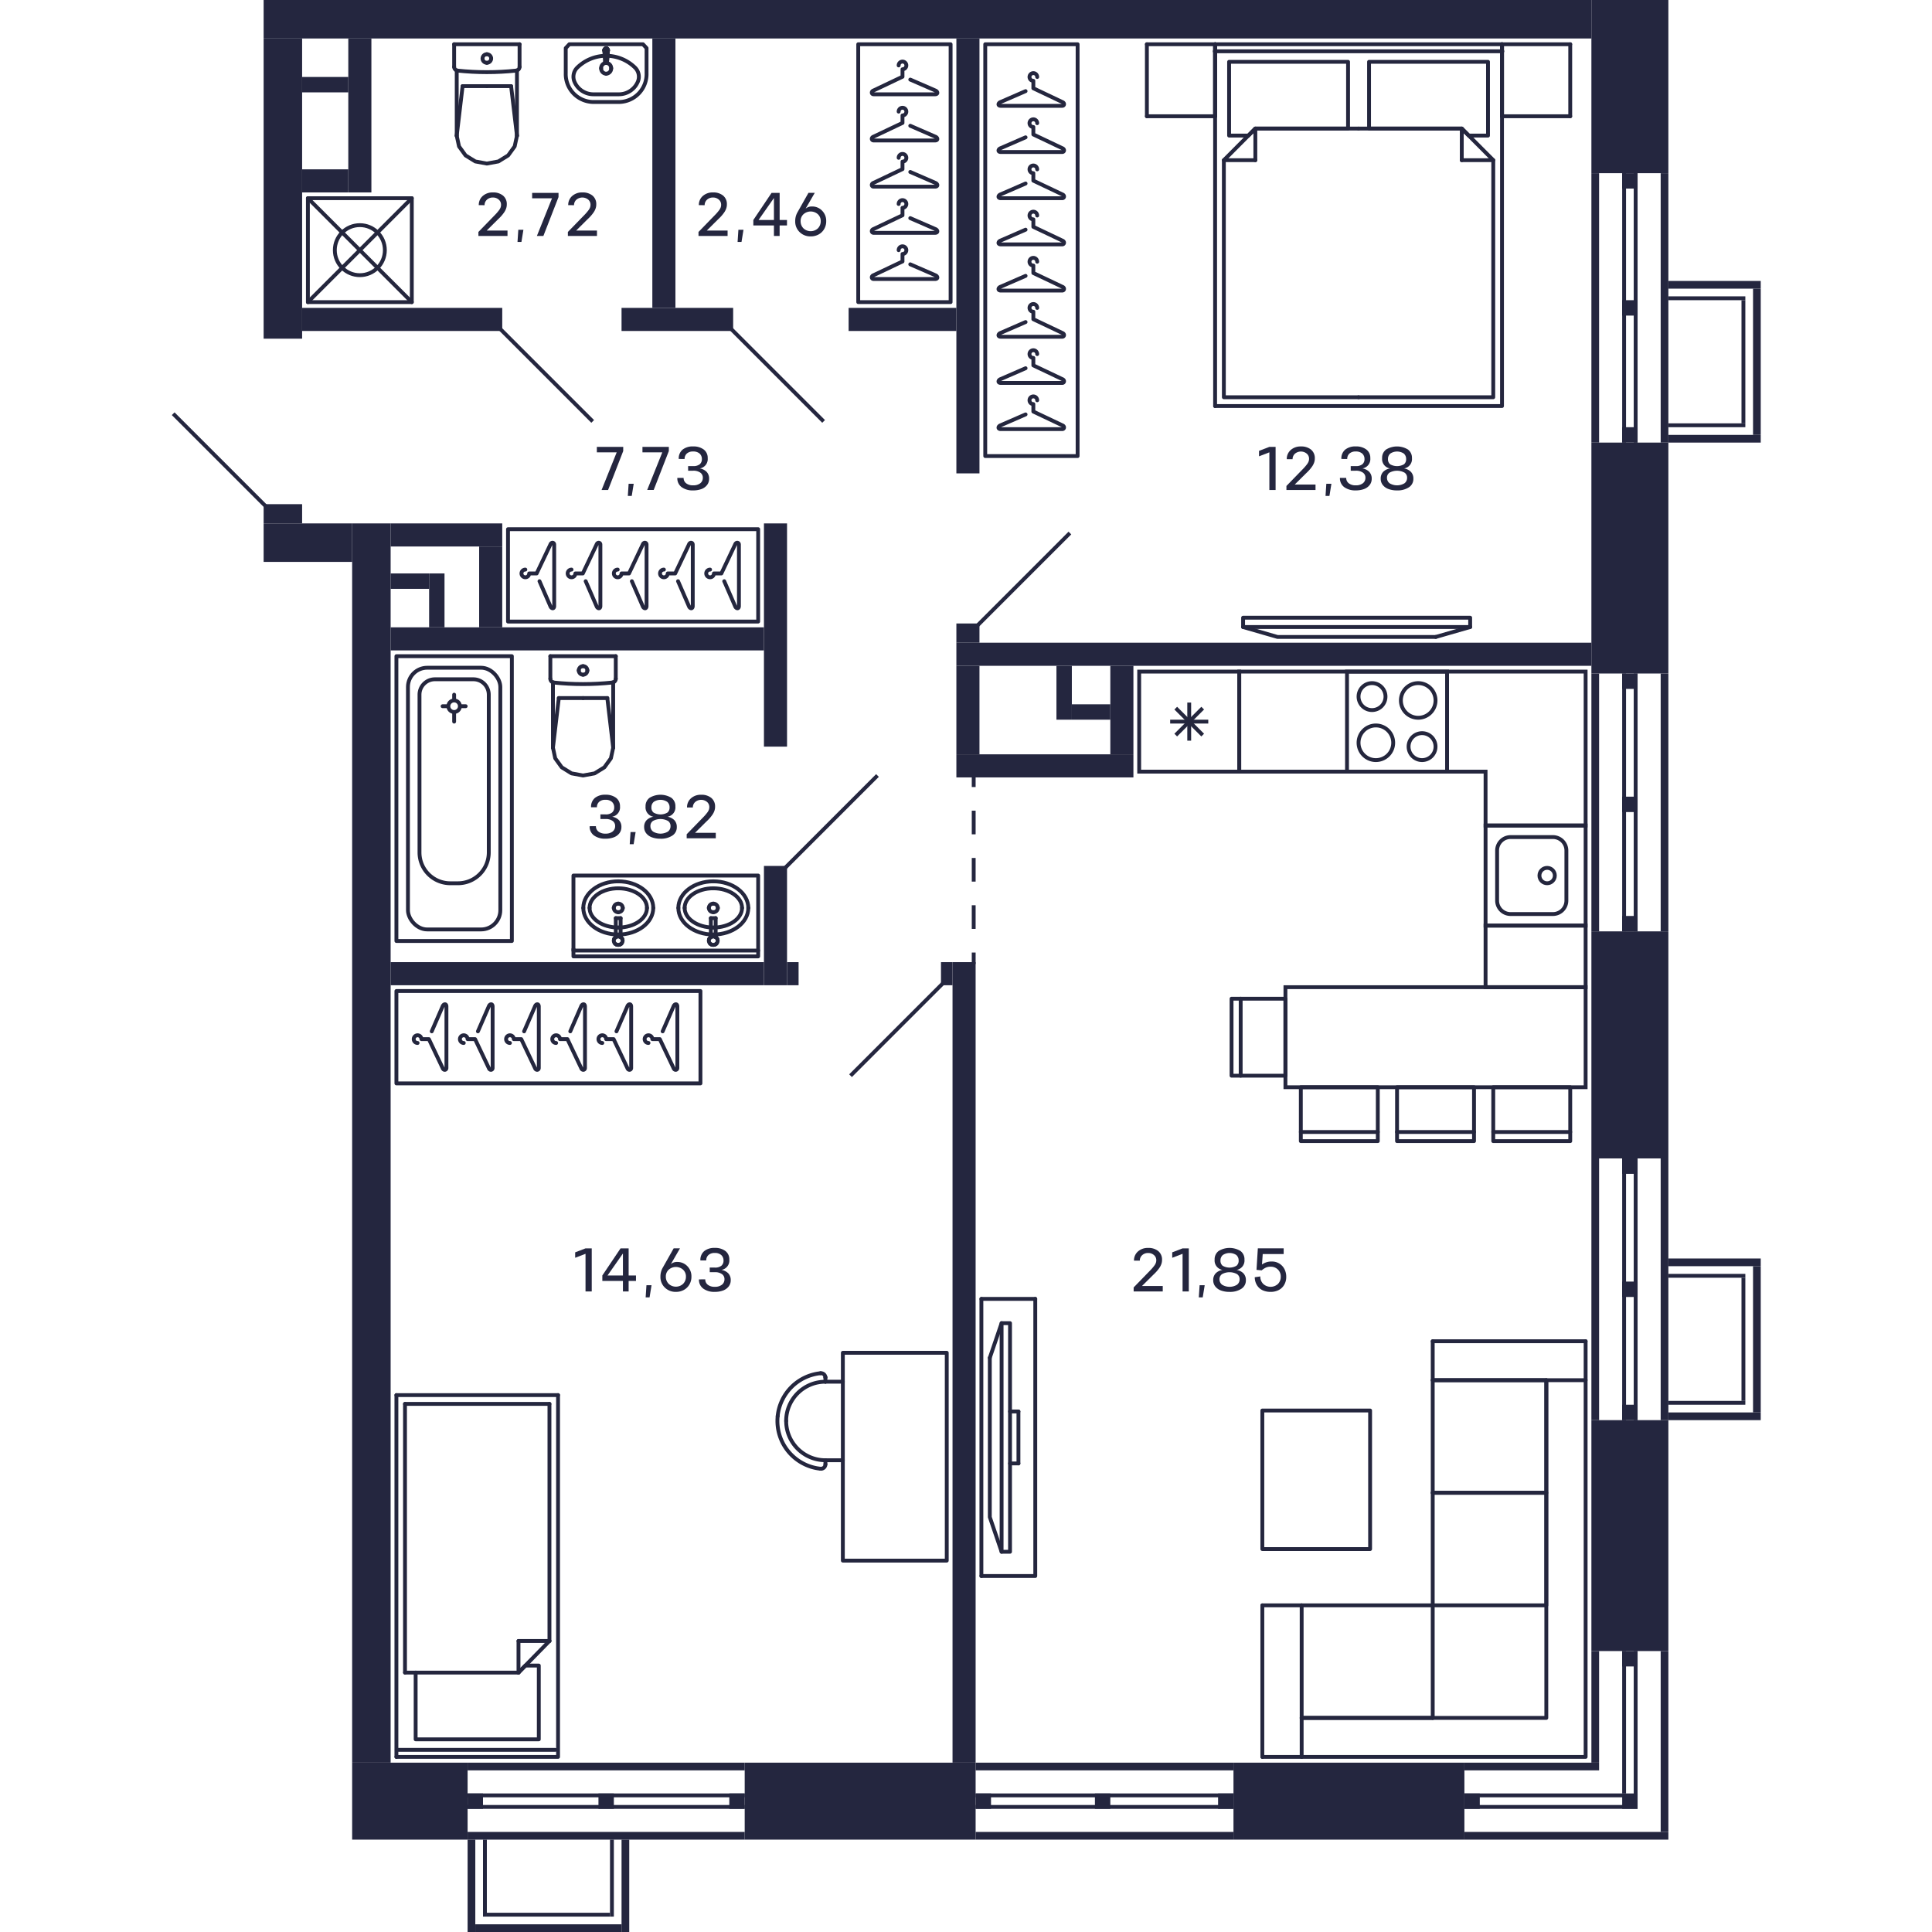 <svg xmlns="http://www.w3.org/2000/svg"   viewBox="0 0 413 502" width="200" height="200">
  <title>C-2-2_25-28fl_1_m</title>
  <g id="Слой_2" data-name="Слой 2">
    <g id="C-2-2_25-28fl_1">
      <g id="m">
        <g>
          <rect x="87.5" y="137.5" width="65" height="24" fill="none" stroke="#24263e" stroke-linecap="round" stroke-linejoin="round"/>
          <path d="M143.681,151.021,146.5,157.5c.235.657.969.817,1,0v-16c0-.577-.757-.7-1,0l-3.562,7.5H141a1,1,0,1,1-1-1" fill="none" stroke="#24263e" stroke-linecap="round" stroke-linejoin="round"/>
          <path d="M131.681,151.021,134.5,157.5c.235.657.969.817,1,0v-16c0-.577-.757-.7-1,0l-3.562,7.5H129a1,1,0,1,1-1-1" fill="none" stroke="#24263e" stroke-linecap="round" stroke-linejoin="round"/>
          <path d="M119.681,151.021,122.5,157.5c.235.657.969.817,1,0v-16c0-.577-.757-.7-1,0l-3.562,7.5H117a1,1,0,1,1-1-1" fill="none" stroke="#24263e" stroke-linecap="round" stroke-linejoin="round"/>
          <path d="M107.681,151.021,110.5,157.5c.235.657.969.817,1,0v-16c0-.577-.757-.7-1,0l-3.562,7.5H105a1,1,0,1,1-1-1" fill="none" stroke="#24263e" stroke-linecap="round" stroke-linejoin="round"/>
          <path d="M95.681,151.021,98.5,157.5c.235.657.969.817,1,0v-16c0-.577-.757-.7-1,0L94.938,149H93a1,1,0,1,1-1-1" fill="none" stroke="#24263e" stroke-linecap="round" stroke-linejoin="round"/>
        </g>
        <g>
          <rect x="211.5" y="11.5" width="24" height="107" fill="none" stroke="#24263e" stroke-linecap="round" stroke-linejoin="round"/>
          <path d="M221.979,83.681,215.5,86.5c-.657.235-.817.969,0,1h16c.577,0,.7-.757,0-1L224,82.938V81a1,1,0,1,1,1-1" fill="none" stroke="#24263e" stroke-linecap="round" stroke-linejoin="round"/>
          <path d="M221.979,71.681,215.5,74.5c-.657.235-.817.969,0,1h16c.577,0,.7-.757,0-1L224,70.938V69a1,1,0,1,1,1-1" fill="none" stroke="#24263e" stroke-linecap="round" stroke-linejoin="round"/>
          <path d="M221.979,107.681,215.5,110.5c-.657.235-.817.969,0,1h16c.577,0,.7-.757,0-1l-7.5-3.562V105a1,1,0,1,1,1-1" fill="none" stroke="#24263e" stroke-linecap="round" stroke-linejoin="round"/>
          <path d="M221.979,95.681,215.5,98.5c-.657.235-.817.969,0,1h16c.577,0,.7-.757,0-1L224,94.938V93a1,1,0,1,1,1-1" fill="none" stroke="#24263e" stroke-linecap="round" stroke-linejoin="round"/>
          <path d="M221.979,59.681,215.5,62.5c-.657.235-.817.969,0,1h16c.577,0,.7-.757,0-1L224,58.938V57a1,1,0,1,1,1-1" fill="none" stroke="#24263e" stroke-linecap="round" stroke-linejoin="round"/>
          <path d="M221.979,47.681,215.5,50.5c-.657.235-.816.969,0,1h16c.577,0,.7-.757,0-1L224,46.938V45a1,1,0,1,1,1-1" fill="none" stroke="#24263e" stroke-linecap="round" stroke-linejoin="round"/>
          <path d="M221.979,35.681,215.5,38.5c-.657.235-.817.969,0,1h16c.577,0,.7-.757,0-1L224,34.938V33a1,1,0,1,1,1-1" fill="none" stroke="#24263e" stroke-linecap="round" stroke-linejoin="round"/>
          <path d="M221.979,23.681,215.5,26.5c-.657.235-.816.969,0,1h16c.577,0,.7-.757,0-1L224,22.938V21a1,1,0,1,1,1-1" fill="none" stroke="#24263e" stroke-linecap="round" stroke-linejoin="round"/>
        </g>
        <g>
          <rect x="178.5" y="11.5" width="24" height="67" fill="none" stroke="#24263e" stroke-linecap="round" stroke-linejoin="round"/>
          <path d="M192.021,44.681,198.5,47.5c.657.235.817.969,0,1h-16c-.577,0-.7-.757,0-1l7.5-3.562V42a1,1,0,1,0-1-1" fill="none" stroke="#24263e" stroke-linecap="round" stroke-linejoin="round"/>
          <path d="M192.021,32.681,198.5,35.5c.657.235.817.969,0,1h-16c-.577,0-.7-.757,0-1l7.5-3.562V30a1,1,0,1,0-1-1" fill="none" stroke="#24263e" stroke-linecap="round" stroke-linejoin="round"/>
          <path d="M192.021,68.681,198.5,71.5c.657.235.817.969,0,1h-16c-.577,0-.7-.757,0-1l7.5-3.562V66a1,1,0,1,0-1-1" fill="none" stroke="#24263e" stroke-linecap="round" stroke-linejoin="round"/>
          <path d="M192.021,56.681,198.5,59.5c.657.235.817.969,0,1h-16c-.577,0-.7-.757,0-1l7.5-3.562V54a1,1,0,1,0-1-1" fill="none" stroke="#24263e" stroke-linecap="round" stroke-linejoin="round"/>
          <path d="M192.021,20.681,198.5,23.5c.657.235.817.969,0,1h-16c-.577,0-.7-.757,0-1l7.5-3.562V18a1,1,0,1,0-1-1" fill="none" stroke="#24263e" stroke-linecap="round" stroke-linejoin="round"/>
        </g>
        <g>
          <rect x="58.5" y="257.5" width="79" height="24" fill="none" stroke="#24263e" stroke-linecap="round" stroke-linejoin="round"/>
          <path d="M103.681,267.979,106.5,261.5c.235-.657.969-.817,1,0v16c0,.577-.757.7-1,0l-3.562-7.5H101a1,1,0,1,0-1,1" fill="none" stroke="#24263e" stroke-linecap="round" stroke-linejoin="round"/>
          <path d="M91.681,267.979,94.5,261.5c.235-.657.969-.817,1,0v16c0,.577-.757.7-1,0L90.938,270H89a1,1,0,1,0-1,1" fill="none" stroke="#24263e" stroke-linecap="round" stroke-linejoin="round"/>
          <path d="M127.681,267.979,130.5,261.5c.235-.657.969-.817,1,0v16c0,.577-.757.7-1,0l-3.562-7.5H125a1,1,0,1,0-1,1" fill="none" stroke="#24263e" stroke-linecap="round" stroke-linejoin="round"/>
          <path d="M115.681,267.979,118.5,261.5c.235-.657.969-.817,1,0v16c0,.577-.757.7-1,0l-3.562-7.5H113a1,1,0,1,0-1,1" fill="none" stroke="#24263e" stroke-linecap="round" stroke-linejoin="round"/>
          <path d="M79.681,267.979,82.5,261.5c.235-.657.969-.817,1,0v16c0,.577-.757.7-1,0L78.938,270H77a1,1,0,1,0-1,1" fill="none" stroke="#24263e" stroke-linecap="round" stroke-linejoin="round"/>
          <path d="M67.681,267.979,70.5,261.5c.235-.657.969-.816,1,0v16c0,.577-.757.7-1,0L66.938,270H65a1,1,0,1,0-1,1" fill="none" stroke="#24263e" stroke-linecap="round" stroke-linejoin="round"/>
        </g>
        <g>
          <path d="M159.769,369.217a10.2,10.2,0,0,1,10.2-10.2" fill="none" stroke="#24263e" stroke-linecap="round" stroke-linejoin="round"/>
          <path d="M169.973,379.421a10.2,10.2,0,0,1-10.2-10.2" fill="none" stroke="#24263e" stroke-linecap="round" stroke-linejoin="round"/>
          <line x1="169.973" y1="359.012" x2="174.5" y2="359.012" fill="none" stroke="#24263e" stroke-linecap="round" stroke-linejoin="round"/>
          <line x1="174.5" y1="379.421" x2="169.973" y2="379.421" fill="none" stroke="#24263e" stroke-linecap="round" stroke-linejoin="round"/>
          <path d="M169.967,357.84a1.166,1.166,0,0,1,.006.118" fill="none" stroke="#24263e" stroke-linecap="round" stroke-linejoin="round"/>
          <path d="M168.7,356.809a1.155,1.155,0,0,1,1.266,1.031" fill="none" stroke="#24263e" stroke-linecap="round" stroke-linejoin="round"/>
          <line x1="169.973" y1="357.958" x2="169.973" y2="359.012" fill="none" stroke="#24263e" stroke-linecap="round" stroke-linejoin="round"/>
          <path d="M168.818,381.63a1.146,1.146,0,0,1-.117-.006" fill="none" stroke="#24263e" stroke-linecap="round" stroke-linejoin="round"/>
          <path d="M169.973,380.475a1.155,1.155,0,0,1-1.155,1.155" fill="none" stroke="#24263e" stroke-linecap="round" stroke-linejoin="round"/>
          <line x1="169.973" y1="379.421" x2="169.973" y2="380.475" fill="none" stroke="#24263e" stroke-linecap="round" stroke-linejoin="round"/>
          <path d="M157.566,367.944A12.474,12.474,0,0,1,168.7,356.809" fill="none" stroke="#24263e" stroke-linecap="round" stroke-linejoin="round"/>
          <path d="M157.566,367.944a12.472,12.472,0,0,0,11.135,13.68" fill="none" stroke="#24263e" stroke-linecap="round" stroke-linejoin="round"/>
          <polyline points="174.5 351.5 174.5 405.5 201.5 405.5 201.5 351.5 174.5 351.5" fill="none" stroke="#24263e" stroke-linecap="round" stroke-linejoin="round"/>
        </g>
        <g>
          <line x1="281.682" y1="33.403" x2="281.682" y2="41.617" fill="none" stroke="#24263e" stroke-linecap="round" stroke-linejoin="round"/>
          <line x1="273.5" y1="41.617" x2="281.682" y2="41.617" fill="none" stroke="#24263e" stroke-linecap="round" stroke-linejoin="round"/>
          <polyline points="308.5 33.403 281.682 33.403 273.5 41.617 273.5 103.218 308.5 103.218" fill="none" stroke="#24263e" stroke-linecap="round" stroke-linejoin="round"/>
          <line x1="335.318" y1="33.403" x2="335.318" y2="41.617" fill="none" stroke="#24263e" stroke-linecap="round" stroke-linejoin="round"/>
          <line x1="343.5" y1="41.617" x2="335.318" y2="41.617" fill="none" stroke="#24263e" stroke-linecap="round" stroke-linejoin="round"/>
          <polyline points="308.5 103.218 343.5 103.218 343.5 41.617 335.318 33.403 308.5 33.403" fill="none" stroke="#24263e" stroke-linecap="round" stroke-linejoin="round"/>
          <polyline points="305.773 33.403 305.773 16.063 274.864 16.063 274.864 35.228 279.864 35.228 281.682 33.403 305.773 33.403" fill="none" stroke="#24263e" stroke-linecap="round" stroke-linejoin="round"/>
          <polyline points="335.318 33.403 337.136 35.228 342.136 35.228 342.136 16.063 311.227 16.063 311.227 33.403 335.318 33.403" fill="none" stroke="#24263e" stroke-linecap="round" stroke-linejoin="round"/>
          <line x1="253.5" y1="30.209" x2="253.5" y2="11.5" fill="none" stroke="#24263e" stroke-linecap="round" stroke-linejoin="round"/>
          <line x1="253.5" y1="30.209" x2="271.227" y2="30.209" fill="none" stroke="#24263e" stroke-linecap="round" stroke-linejoin="round"/>
          <line x1="271.227" y1="30.209" x2="271.227" y2="11.5" fill="none" stroke="#24263e" stroke-linecap="round" stroke-linejoin="round"/>
          <line x1="271.227" y1="11.5" x2="253.5" y2="11.5" fill="none" stroke="#24263e" stroke-linecap="round" stroke-linejoin="round"/>
          <line x1="345.773" y1="30.209" x2="345.773" y2="11.5" fill="none" stroke="#24263e" stroke-linecap="round" stroke-linejoin="round"/>
          <line x1="345.773" y1="30.209" x2="363.5" y2="30.209" fill="none" stroke="#24263e" stroke-linecap="round" stroke-linejoin="round"/>
          <line x1="363.5" y1="30.209" x2="363.5" y2="11.5" fill="none" stroke="#24263e" stroke-linecap="round" stroke-linejoin="round"/>
          <line x1="363.5" y1="11.5" x2="345.773" y2="11.5" fill="none" stroke="#24263e" stroke-linecap="round" stroke-linejoin="round"/>
          <line x1="271.227" y1="30.209" x2="271.227" y2="11.5" fill="none" stroke="#24263e" stroke-linecap="round" stroke-linejoin="round"/>
          <line x1="345.773" y1="11.5" x2="345.773" y2="30.209" fill="none" stroke="#24263e" stroke-linecap="round" stroke-linejoin="round"/>
          <polyline points="345.773 11.5 345.773 105.5 271.227 105.5" fill="none" stroke="#24263e" stroke-linecap="round" stroke-linejoin="round"/>
          <line x1="271.227" y1="105.5" x2="271.227" y2="11.5" fill="none" stroke="#24263e" stroke-linecap="round" stroke-linejoin="round"/>
          <line x1="271.227" y1="11.5" x2="345.773" y2="11.5" fill="none" stroke="#24263e" stroke-linecap="round" stroke-linejoin="round"/>
          <line x1="345.866" y1="13.325" x2="271.134" y2="13.325" fill="none" stroke="#24263e" stroke-linecap="round" stroke-linejoin="round"/>
        </g>
        <g>
          <polyline points="278.5 160.5 337.5 160.5 337.5 162.924 278.5 162.924 278.5 160.5" fill="none" stroke="#24263e" stroke-linecap="round" stroke-linejoin="round"/>
          <line x1="328.561" y1="165.5" x2="337.5" y2="162.924" fill="none" stroke="#24263e" stroke-linecap="round" stroke-linejoin="round"/>
          <polyline points="328.561 165.5 287.439 165.5 278.5 162.924" fill="none" stroke="#24263e" stroke-linecap="round" stroke-linejoin="round"/>
        </g>
        <g>
          <g>
            <line x1="343.5" y1="294.13" x2="363.5" y2="294.13" fill="none" stroke="#24263e" stroke-linecap="round" stroke-linejoin="round"/>
            <polyline points="343.5 282.5 363.5 282.5 363.5 296.5 343.5 296.5 343.5 282.5" fill="none" stroke="#24263e" stroke-linecap="round" stroke-linejoin="round"/>
          </g>
          <g>
            <line x1="318.5" y1="294.13" x2="338.5" y2="294.13" fill="none" stroke="#24263e" stroke-linecap="round" stroke-linejoin="round"/>
            <polyline points="318.5 282.5 338.5 282.5 338.5 296.5 318.5 296.5 318.5 282.5" fill="none" stroke="#24263e" stroke-linecap="round" stroke-linejoin="round"/>
          </g>
          <g>
            <line x1="293.5" y1="294.13" x2="313.5" y2="294.13" fill="none" stroke="#24263e" stroke-linecap="round" stroke-linejoin="round"/>
            <polyline points="293.5 282.5 313.5 282.5 313.5 296.5 293.5 296.5 293.5 282.5" fill="none" stroke="#24263e" stroke-linecap="round" stroke-linejoin="round"/>
          </g>
          <g>
            <line x1="277.87" y1="259.5" x2="277.87" y2="279.5" fill="none" stroke="#24263e" stroke-linecap="round" stroke-linejoin="round"/>
            <polyline points="289.5 259.5 289.5 279.5 275.5 279.5 275.5 259.5 289.5 259.5" fill="none" stroke="#24263e" stroke-linecap="round" stroke-linejoin="round"/>
          </g>
          <rect x="289.5" y="256.5" width="78" height="26" fill="none" stroke="#24263e" stroke-linecap="round" stroke-miterlimit="10"/>
        </g>
        <g>
          <line x1="217.938" y1="380.25" x2="220.125" y2="380.25" fill="none" stroke="#24263e" stroke-linecap="round" stroke-linejoin="round"/>
          <line x1="212.687" y1="352.8" x2="215.75" y2="343.8" fill="none" stroke="#24263e" stroke-linecap="round" stroke-linejoin="round"/>
          <polyline points="212.687 352.8 212.687 394.2 215.75 403.2" fill="none" stroke="#24263e" stroke-linecap="round" stroke-linejoin="round"/>
          <polyline points="217.938 403.2 217.938 343.8 215.75 343.8 215.75 403.2 217.938 403.2" fill="none" stroke="#24263e" stroke-linecap="round" stroke-linejoin="round"/>
          <line x1="210.5" y1="337.5" x2="224.5" y2="337.5" fill="none" stroke="#24263e" stroke-linecap="round" stroke-linejoin="round"/>
          <polyline points="224.5 337.5 224.5 409.5 210.5 409.5" fill="none" stroke="#24263e" stroke-linecap="round" stroke-linejoin="round"/>
          <line x1="210.5" y1="409.5" x2="210.5" y2="337.5" fill="none" stroke="#24263e" stroke-linecap="round" stroke-linejoin="round"/>
          <line x1="220.125" y1="380.25" x2="220.125" y2="366.75" fill="none" stroke="#24263e" stroke-linecap="round" stroke-linejoin="round"/>
          <line x1="217.938" y1="366.75" x2="220.125" y2="366.75" fill="none" stroke="#24263e" stroke-linecap="round" stroke-linejoin="round"/>
        </g>
        <g>
          <polyline points="327.77 348.5 327.77 358.625 367.5 358.625" fill="none" stroke="#24263e" stroke-linecap="round" stroke-linejoin="round"/>
          <line x1="283.5" y1="417.125" x2="293.716" y2="417.125" fill="none" stroke="#24263e" stroke-linecap="round" stroke-linejoin="round"/>
          <line x1="293.716" y1="417.125" x2="293.716" y2="456.5" fill="none" stroke="#24263e" stroke-linecap="round" stroke-linejoin="round"/>
          <polyline points="327.77 358.625 357.284 358.625 357.284 387.875 327.77 387.875" fill="none" stroke="#24263e" stroke-linecap="round" stroke-linejoin="round"/>
          <polyline points="327.77 387.875 357.284 387.875 357.284 417.125 327.77 417.125" fill="none" stroke="#24263e" stroke-linecap="round" stroke-linejoin="round"/>
          <line x1="327.77" y1="446.375" x2="293.716" y2="446.375" fill="none" stroke="#24263e" stroke-linecap="round" stroke-linejoin="round"/>
          <line x1="327.77" y1="446.375" x2="327.77" y2="417.125" fill="none" stroke="#24263e" stroke-linecap="round" stroke-linejoin="round"/>
          <line x1="293.716" y1="417.125" x2="327.77" y2="417.125" fill="none" stroke="#24263e" stroke-linecap="round" stroke-linejoin="round"/>
          <polyline points="327.77 417.125 327.77 387.875 327.77 358.625" fill="none" stroke="#24263e" stroke-linecap="round" stroke-linejoin="round"/>
          <line x1="367.5" y1="348.5" x2="327.77" y2="348.5" fill="none" stroke="#24263e" stroke-linecap="round" stroke-linejoin="round"/>
          <line x1="283.5" y1="456.5" x2="283.5" y2="417.125" fill="none" stroke="#24263e" stroke-linecap="round" stroke-linejoin="round"/>
          <polyline points="283.5 456.5 367.5 456.5 367.5 348.5" fill="none" stroke="#24263e" stroke-linecap="round" stroke-linejoin="round"/>
          <polyline points="293.716 446.375 357.284 446.375 357.284 358.625" fill="none" stroke="#24263e" stroke-linecap="round" stroke-linejoin="round"/>
        </g>
        <polyline points="311.5 366.5 311.5 402.5 283.5 402.5 283.5 366.5 311.5 366.5 311.5 402.5 283.5 402.5" fill="none" stroke="#24263e" stroke-linecap="round" stroke-linejoin="round"/>
        <g>
          <line x1="58.5" y1="362.5" x2="58.5" y2="456.5" fill="none" stroke="#24263e" stroke-linecap="round" stroke-linejoin="round"/>
          <polyline points="58.5 456.5 100.5 456.5 100.5 362.5" fill="none" stroke="#24263e" stroke-linecap="round" stroke-linejoin="round"/>
          <line x1="60.734" y1="434.597" x2="90.223" y2="434.597" fill="none" stroke="#24263e" stroke-linecap="round" stroke-linejoin="round"/>
          <line x1="60.734" y1="434.597" x2="60.734" y2="364.782" fill="none" stroke="#24263e" stroke-linecap="round" stroke-linejoin="round"/>
          <line x1="98.266" y1="364.782" x2="98.266" y2="426.384" fill="none" stroke="#24263e" stroke-linecap="round" stroke-linejoin="round"/>
          <line x1="99.787" y1="454.675" x2="58.589" y2="454.675" fill="none" stroke="#24263e" stroke-linecap="round" stroke-linejoin="round"/>
          <line x1="90.223" y1="434.597" x2="90.223" y2="426.384" fill="none" stroke="#24263e" stroke-linecap="round" stroke-linejoin="round"/>
          <line x1="98.266" y1="426.384" x2="90.223" y2="426.384" fill="none" stroke="#24263e" stroke-linecap="round" stroke-linejoin="round"/>
          <line x1="98.266" y1="426.384" x2="90.223" y2="434.597" fill="none" stroke="#24263e" stroke-linecap="round" stroke-linejoin="round"/>
          <polyline points="90.223 434.597 92.011 432.772 95.5 432.772 95.5 451.937 63.5 451.937 63.5 434.597" fill="none" stroke="#24263e" stroke-linecap="round" stroke-linejoin="round"/>
          <polyline points="60.734 364.782 62.968 364.782 98.266 364.782" fill="none" stroke="#24263e" stroke-linecap="round" stroke-linejoin="round"/>
          <line x1="100.5" y1="362.5" x2="58.5" y2="362.5" fill="none" stroke="#24263e" stroke-linecap="round" stroke-linejoin="round"/>
        </g>
      </g>
      <g id="sant">
        <g>
          <path d="M331,175v25H306V175h25m1-1H305v27h27V174Z" fill="#24263d"/>
          <path d="M325,191a3,3,0,1,1-3,3,3,3,0,0,1,3-3m0-1a4,4,0,1,0,4,4,4,4,0,0,0-4-4Z" fill="#24263d"/>
          <path d="M312,178a3,3,0,1,1-3,3,3,3,0,0,1,3-3m0-1a4,4,0,1,0,4,4,4,4,0,0,0-4-4Z" fill="#24263d"/>
          <path d="M313,189a4,4,0,1,1-4,4,4,4,0,0,1,4-4m0-1a5,5,0,1,0,5,5,5,5,0,0,0-5-5Z" fill="#24263d"/>
          <path d="M324,178a4,4,0,1,1-4,4,4,4,0,0,1,4-4m0-1a5,5,0,1,0,5,5,5,5,0,0,0-5-5Z" fill="#24263d"/>
        </g>
        <g>
          <path d="M367,215v25H342V215h25m1-1H341v27h27V214Z" fill="#24263d"/>
          <path d="M359,218a3,3,0,0,1,3,3v13a3,3,0,0,1-3,3H348a3,3,0,0,1-3-3V221a3,3,0,0,1,3-3h11m0-1H348a4,4,0,0,0-4,4v13a4,4,0,0,0,4,4h11a4,4,0,0,0,4-4V221a4,4,0,0,0-4-4Z" fill="#24263d"/>
          <circle cx="357.5" cy="227.5" r="2" fill="none" stroke="#24263d" stroke-miterlimit="10"/>
        </g>
        <g>
          <path d="M277,175v25H252V175h25m1-1H251v27h27V174Z" fill="#24263d"/>
          <line x1="268" y1="184" x2="261" y2="191" fill="none" stroke="#24263d" stroke-miterlimit="10"/>
          <line x1="261" y1="184" x2="268" y2="191" fill="none" stroke="#24263d" stroke-miterlimit="10"/>
          <line x1="269.45" y1="187.5" x2="259.55" y2="187.5" fill="none" stroke="#24263d" stroke-miterlimit="10"/>
          <line x1="264.5" y1="182.55" x2="264.5" y2="192.45" fill="none" stroke="#24263d" stroke-miterlimit="10"/>
        </g>
        <path d="M367,175v39H342V200H278V175h89m1-1H277v27h64v14h27V174Z" fill="#24263d"/>
        <g>
          <line x1="107" y1="181.383" x2="113.303" y2="181.383" fill="none" stroke="#24263d" stroke-linecap="round" stroke-linejoin="round"/>
          <line x1="115.5" y1="170.5" x2="115.5" y2="176.365" fill="none" stroke="#24263d" stroke-linecap="round" stroke-linejoin="round"/>
          <polyline points="114.826 194.271 114.231 197.037 112.534 199.383 109.995 200.95 107 201.5 104.005 200.95 101.466 199.383 99.769 197.037 99.174 194.271" fill="none" stroke="#24263d" stroke-linecap="round" stroke-linejoin="round"/>
          <line x1="98.5" y1="170.5" x2="98.5" y2="176.365" fill="none" stroke="#24263d" stroke-linecap="round" stroke-linejoin="round"/>
          <polyline points="115.5 176.365 115.484 176.545 115.435 176.718 115.355 176.88 115.248 177.024 115.116 177.147 114.964 177.244 114.797 177.311 114.621 177.347" fill="none" stroke="#24263d" stroke-linecap="round" stroke-linejoin="round"/>
          <line x1="99.174" y1="177.302" x2="99.174" y2="194.271" fill="none" stroke="#24263d" stroke-linecap="round" stroke-linejoin="round"/>
          <polyline points="114.621 177.347 112.721 177.522 110.818 177.647 108.912 177.722 107.004 177.748 105.097 177.723 103.191 177.648 101.288 177.523 99.388 177.348" fill="none" stroke="#24263d" stroke-linecap="round" stroke-linejoin="round"/>
          <line x1="114.826" y1="194.25" x2="113.303" y2="181.383" fill="none" stroke="#24263d" stroke-linecap="round" stroke-linejoin="round"/>
          <line x1="99.174" y1="194.25" x2="100.697" y2="181.383" fill="none" stroke="#24263d" stroke-linecap="round" stroke-linejoin="round"/>
          <line x1="107" y1="181.383" x2="100.697" y2="181.383" fill="none" stroke="#24263d" stroke-linecap="round" stroke-linejoin="round"/>
          <line x1="114.826" y1="177.311" x2="114.826" y2="194.271" fill="none" stroke="#24263d" stroke-linecap="round" stroke-linejoin="round"/>
          <polyline points="99.388 177.348 99.21 177.313 99.042 177.247 98.888 177.15 98.755 177.028 98.646 176.883 98.566 176.72 98.517 176.546 98.5 176.365" fill="none" stroke="#24263d" stroke-linecap="round" stroke-linejoin="round"/>
          <line x1="115.5" y1="170.5" x2="98.5" y2="170.5" fill="none" stroke="#24263d" stroke-linecap="round" stroke-linejoin="round"/>
          <path d="M107,175.309a1.113,1.113,0,0,1-1.118-1.108" fill="none" stroke="#24263d" stroke-linecap="round" stroke-linejoin="round"/>
          <path d="M108.118,174.2A1.113,1.113,0,0,1,107,175.309" fill="none" stroke="#24263d" stroke-linecap="round" stroke-linejoin="round"/>
          <path d="M107,173.094a1.112,1.112,0,0,1,1.118,1.107" fill="none" stroke="#24263d" stroke-linecap="round" stroke-linejoin="round"/>
          <path d="M105.882,174.2A1.112,1.112,0,0,1,107,173.094" fill="none" stroke="#24263d" stroke-linecap="round" stroke-linejoin="round"/>
        </g>
        <g>
          <line x1="82" y1="22.383" x2="88.303" y2="22.383" fill="none" stroke="#24263d" stroke-linecap="round" stroke-linejoin="round"/>
          <line x1="90.5" y1="11.5" x2="90.5" y2="17.365" fill="none" stroke="#24263d" stroke-linecap="round" stroke-linejoin="round"/>
          <polyline points="89.826 35.271 89.231 38.037 87.534 40.383 84.995 41.95 82 42.5 79.005 41.95 76.466 40.383 74.769 38.037 74.174 35.271" fill="none" stroke="#24263d" stroke-linecap="round" stroke-linejoin="round"/>
          <line x1="73.5" y1="11.5" x2="73.5" y2="17.365" fill="none" stroke="#24263d" stroke-linecap="round" stroke-linejoin="round"/>
          <polyline points="90.5 17.365 90.484 17.545 90.435 17.718 90.355 17.88 90.248 18.024 90.116 18.147 89.964 18.244 89.797 18.311 89.621 18.347" fill="none" stroke="#24263d" stroke-linecap="round" stroke-linejoin="round"/>
          <line x1="74.174" y1="18.302" x2="74.174" y2="35.271" fill="none" stroke="#24263d" stroke-linecap="round" stroke-linejoin="round"/>
          <polyline points="89.621 18.347 87.721 18.522 85.818 18.647 83.912 18.722 82.004 18.748 80.097 18.723 78.191 18.648 76.288 18.523 74.388 18.348" fill="none" stroke="#24263d" stroke-linecap="round" stroke-linejoin="round"/>
          <line x1="89.826" y1="35.25" x2="88.303" y2="22.383" fill="none" stroke="#24263d" stroke-linecap="round" stroke-linejoin="round"/>
          <line x1="74.174" y1="35.25" x2="75.697" y2="22.383" fill="none" stroke="#24263d" stroke-linecap="round" stroke-linejoin="round"/>
          <line x1="82" y1="22.383" x2="75.697" y2="22.383" fill="none" stroke="#24263d" stroke-linecap="round" stroke-linejoin="round"/>
          <line x1="89.826" y1="18.311" x2="89.826" y2="35.271" fill="none" stroke="#24263d" stroke-linecap="round" stroke-linejoin="round"/>
          <polyline points="74.388 18.348 74.21 18.313 74.042 18.247 73.888 18.15 73.755 18.028 73.646 17.883 73.566 17.72 73.517 17.546 73.5 17.365" fill="none" stroke="#24263d" stroke-linecap="round" stroke-linejoin="round"/>
          <line x1="90.5" y1="11.5" x2="73.5" y2="11.5" fill="none" stroke="#24263d" stroke-linecap="round" stroke-linejoin="round"/>
          <path d="M82,16.309A1.113,1.113,0,0,1,80.882,15.2" fill="none" stroke="#24263d" stroke-linecap="round" stroke-linejoin="round"/>
          <path d="M83.118,15.2A1.113,1.113,0,0,1,82,16.309" fill="none" stroke="#24263d" stroke-linecap="round" stroke-linejoin="round"/>
          <path d="M82,14.094A1.112,1.112,0,0,1,83.118,15.2" fill="none" stroke="#24263d" stroke-linecap="round" stroke-linejoin="round"/>
          <path d="M80.882,15.2A1.112,1.112,0,0,1,82,14.094" fill="none" stroke="#24263d" stroke-linecap="round" stroke-linejoin="round"/>
        </g>
        <g>
          <rect x="35.5" y="51.5" width="27" height="27" fill="none" stroke="#24263d" stroke-linecap="round" stroke-linejoin="round" transform="translate(98 130) rotate(180)"/>
          <circle cx="49" cy="65" r="6.5" fill="none" stroke="#24263d" stroke-linecap="round" stroke-linejoin="round"/>
          <line x1="62.5" y1="51.5" x2="35.5" y2="78.5" fill="none" stroke="#24263d" stroke-linecap="round" stroke-linejoin="round"/>
          <line x1="62.5" y1="78.5" x2="35.5" y2="51.5" fill="none" stroke="#24263d" stroke-linecap="round" stroke-linejoin="round"/>
        </g>
        <g>
          <circle cx="73.5" cy="183.5" r="1.5" fill="none" stroke="#24263d" stroke-linecap="round" stroke-linejoin="round"/>
          <rect x="58.5" y="170.5" width="30" height="74" fill="none" stroke="#24263d" stroke-linecap="round" stroke-linejoin="round"/>
          <line x1="73.5" y1="181.5" x2="73.5" y2="180.5" fill="none" stroke="#24263d" stroke-linecap="round" stroke-linejoin="round"/>
          <line x1="73.5" y1="185.5" x2="73.5" y2="187.5" fill="none" stroke="#24263d" stroke-linecap="round" stroke-linejoin="round"/>
          <line x1="75.5" y1="183.5" x2="76.5" y2="183.5" fill="none" stroke="#24263d" stroke-linecap="round" stroke-linejoin="round"/>
          <line x1="71.5" y1="183.5" x2="70.5" y2="183.5" fill="none" stroke="#24263d" stroke-linecap="round" stroke-linejoin="round"/>
          <rect x="61.5" y="173.5" width="24" height="68" rx="5" fill="none" stroke="#24263d" stroke-linecap="round" stroke-linejoin="round"/>
          <path d="M68.5,176.5h10a4,4,0,0,1,4,4v41a8,8,0,0,1-8,8h-2a8,8,0,0,1-8-8v-41A4,4,0,0,1,68.5,176.5Z" fill="none" stroke="#24263d" stroke-linecap="round" stroke-linejoin="round"/>
        </g>
        <g>
          <path d="M116.15,234.8a1.14,1.14,0,0,1,1.166,1.112" fill="none" stroke="#24263d" stroke-linecap="round" stroke-linejoin="round"/>
          <path d="M114.985,235.908a1.14,1.14,0,0,1,1.165-1.112" fill="none" stroke="#24263d" stroke-linecap="round" stroke-linejoin="round"/>
          <path d="M116.15,237.02a1.14,1.14,0,0,1-1.165-1.112" fill="none" stroke="#24263d" stroke-linecap="round" stroke-linejoin="round"/>
          <path d="M117.316,235.908a1.14,1.14,0,0,1-1.166,1.112" fill="none" stroke="#24263d" stroke-linecap="round" stroke-linejoin="round"/>
          <polyline points="115.504 238.568 115.552 238.568 115.688 238.568 115.891 238.568 116.131 238.568 116.371 238.568 116.574 238.568 116.71 238.568 116.758 238.568" fill="none" stroke="#24263d" stroke-linecap="round" stroke-linejoin="round"/>
          <path d="M116.15,230.812c4.119,0,7.457,2.282,7.457,5.1" fill="none" stroke="#24263d" stroke-linecap="round" stroke-linejoin="round"/>
          <path d="M108.694,235.908c0-2.814,3.339-5.1,7.456-5.1" fill="none" stroke="#24263d" stroke-linecap="round" stroke-linejoin="round"/>
          <path d="M116.15,241c-4.117,0-7.456-2.281-7.456-5.1" fill="none" stroke="#24263d" stroke-linecap="round" stroke-linejoin="round"/>
          <path d="M123.607,235.908c0,2.815-3.338,5.1-7.457,5.1" fill="none" stroke="#24263d" stroke-linecap="round" stroke-linejoin="round"/>
          <path d="M116.15,229c5.019,0,9.088,3.095,9.088,6.913" fill="none" stroke="#24263d" stroke-linecap="round" stroke-linejoin="round"/>
          <path d="M107.063,235.911c0-3.818,4.069-6.913,9.087-6.913" fill="none" stroke="#24263d" stroke-linecap="round" stroke-linejoin="round"/>
          <path d="M116.15,242.824c-5.018,0-9.087-3.095-9.087-6.913" fill="none" stroke="#24263d" stroke-linecap="round" stroke-linejoin="round"/>
          <path d="M125.238,235.911c0,3.818-4.069,6.913-9.088,6.913" fill="none" stroke="#24263d" stroke-linecap="round" stroke-linejoin="round"/>
          <rect x="104.5" y="227.5" width="48" height="21" fill="none" stroke="#24263d" stroke-linecap="round" stroke-linejoin="round"/>
          <line x1="104.5" y1="246.985" x2="152.5" y2="246.985" fill="none" stroke="#24263d" stroke-linecap="round" stroke-linejoin="round"/>
          <polyline points="116.955 245.205 117.207 244.844 117.296 244.419 117.207 243.993" fill="none" stroke="#24263d" stroke-linecap="round" stroke-linejoin="round"/>
          <line x1="117.207" y1="243.993" x2="116.955" y2="243.632" fill="none" stroke="#24263d" stroke-linecap="round" stroke-linejoin="round"/>
          <line x1="116.577" y1="245.446" x2="116.955" y2="245.205" fill="none" stroke="#24263d" stroke-linecap="round" stroke-linejoin="round"/>
          <line x1="116.955" y1="243.632" x2="116.577" y2="243.391" fill="none" stroke="#24263d" stroke-linecap="round" stroke-linejoin="round"/>
          <line x1="116.758" y1="238.568" x2="116.758" y2="243.507" fill="none" stroke="#24263d" stroke-linecap="round" stroke-linejoin="round"/>
          <line x1="116.577" y1="243.391" x2="116.131" y2="243.306" fill="none" stroke="#24263d" stroke-linecap="round" stroke-linejoin="round"/>
          <polyline points="115.685 245.446 116.131 245.531 116.577 245.446" fill="none" stroke="#24263d" stroke-linecap="round" stroke-linejoin="round"/>
          <line x1="116.131" y1="243.306" x2="115.685" y2="243.391" fill="none" stroke="#24263d" stroke-linecap="round" stroke-linejoin="round"/>
          <line x1="115.685" y1="243.391" x2="115.307" y2="243.632" fill="none" stroke="#24263d" stroke-linecap="round" stroke-linejoin="round"/>
          <line x1="115.307" y1="245.205" x2="115.685" y2="245.446" fill="none" stroke="#24263d" stroke-linecap="round" stroke-linejoin="round"/>
          <line x1="115.504" y1="238.568" x2="115.504" y2="243.507" fill="none" stroke="#24263d" stroke-linecap="round" stroke-linejoin="round"/>
          <line x1="115.307" y1="243.632" x2="115.055" y2="243.993" fill="none" stroke="#24263d" stroke-linecap="round" stroke-linejoin="round"/>
          <polyline points="115.055 243.993 114.966 244.419 115.055 244.844 115.307 245.205" fill="none" stroke="#24263d" stroke-linecap="round" stroke-linejoin="round"/>
          <path d="M140.85,234.8a1.14,1.14,0,0,1,1.165,1.112" fill="none" stroke="#24263d" stroke-linecap="round" stroke-linejoin="round"/>
          <path d="M139.685,235.908a1.139,1.139,0,0,1,1.165-1.112" fill="none" stroke="#24263d" stroke-linecap="round" stroke-linejoin="round"/>
          <path d="M140.85,237.02a1.139,1.139,0,0,1-1.165-1.112" fill="none" stroke="#24263d" stroke-linecap="round" stroke-linejoin="round"/>
          <path d="M142.015,235.908a1.14,1.14,0,0,1-1.165,1.112" fill="none" stroke="#24263d" stroke-linecap="round" stroke-linejoin="round"/>
          <polyline points="140.203 238.568 140.251 238.568 140.387 238.568 140.59 238.568 140.83 238.568 141.07 238.568 141.273 238.568 141.409 238.568 141.457 238.568" fill="none" stroke="#24263d" stroke-linecap="round" stroke-linejoin="round"/>
          <path d="M140.85,230.812c4.118,0,7.456,2.282,7.456,5.1" fill="none" stroke="#24263d" stroke-linecap="round" stroke-linejoin="round"/>
          <path d="M133.393,235.908c0-2.814,3.338-5.1,7.457-5.1" fill="none" stroke="#24263d" stroke-linecap="round" stroke-linejoin="round"/>
          <path d="M140.85,241c-4.119,0-7.457-2.281-7.457-5.1" fill="none" stroke="#24263d" stroke-linecap="round" stroke-linejoin="round"/>
          <path d="M148.306,235.908c0,2.815-3.338,5.1-7.456,5.1" fill="none" stroke="#24263d" stroke-linecap="round" stroke-linejoin="round"/>
          <path d="M140.85,229c5.018,0,9.087,3.095,9.087,6.913" fill="none" stroke="#24263d" stroke-linecap="round" stroke-linejoin="round"/>
          <path d="M131.762,235.911c0-3.818,4.069-6.913,9.088-6.913" fill="none" stroke="#24263d" stroke-linecap="round" stroke-linejoin="round"/>
          <path d="M140.85,242.824c-5.019,0-9.088-3.095-9.088-6.913" fill="none" stroke="#24263d" stroke-linecap="round" stroke-linejoin="round"/>
          <path d="M149.937,235.911c0,3.818-4.069,6.913-9.087,6.913" fill="none" stroke="#24263d" stroke-linecap="round" stroke-linejoin="round"/>
          <polyline points="141.654 245.205 141.906 244.844 141.995 244.419 141.906 243.993" fill="none" stroke="#24263d" stroke-linecap="round" stroke-linejoin="round"/>
          <line x1="141.906" y1="243.993" x2="141.654" y2="243.632" fill="none" stroke="#24263d" stroke-linecap="round" stroke-linejoin="round"/>
          <line x1="141.276" y1="245.446" x2="141.654" y2="245.205" fill="none" stroke="#24263d" stroke-linecap="round" stroke-linejoin="round"/>
          <line x1="141.654" y1="243.632" x2="141.276" y2="243.391" fill="none" stroke="#24263d" stroke-linecap="round" stroke-linejoin="round"/>
          <line x1="141.457" y1="238.568" x2="141.457" y2="243.507" fill="none" stroke="#24263d" stroke-linecap="round" stroke-linejoin="round"/>
          <line x1="141.276" y1="243.391" x2="140.83" y2="243.306" fill="none" stroke="#24263d" stroke-linecap="round" stroke-linejoin="round"/>
          <polyline points="140.384 245.446 140.83 245.531 141.276 245.446" fill="none" stroke="#24263d" stroke-linecap="round" stroke-linejoin="round"/>
          <line x1="140.83" y1="243.306" x2="140.384" y2="243.391" fill="none" stroke="#24263d" stroke-linecap="round" stroke-linejoin="round"/>
          <line x1="140.384" y1="243.391" x2="140.006" y2="243.632" fill="none" stroke="#24263d" stroke-linecap="round" stroke-linejoin="round"/>
          <line x1="140.006" y1="245.205" x2="140.384" y2="245.446" fill="none" stroke="#24263d" stroke-linecap="round" stroke-linejoin="round"/>
          <line x1="140.203" y1="238.568" x2="140.203" y2="243.507" fill="none" stroke="#24263d" stroke-linecap="round" stroke-linejoin="round"/>
          <line x1="140.006" y1="243.632" x2="139.754" y2="243.993" fill="none" stroke="#24263d" stroke-linecap="round" stroke-linejoin="round"/>
          <polyline points="139.754 243.993 139.665 244.419 139.754 244.844 140.006 245.205" fill="none" stroke="#24263d" stroke-linecap="round" stroke-linejoin="round"/>
          <line x1="104.5" y1="246.629" x2="104.511" y2="246.61" fill="none" stroke="#24263d" stroke-linecap="round" stroke-linejoin="round"/>
        </g>
        <g>
          <line x1="113.472" y1="13.052" x2="113.23" y2="15.96" fill="none" stroke="#24263d" stroke-linecap="round" stroke-linejoin="round"/>
          <path d="M112.536,12.962a.538.538,0,0,0,0,.179" fill="none" stroke="#24263d" stroke-linecap="round" stroke-linejoin="round"/>
          <path d="M113.083,12.554a.476.476,0,0,0-.547.408" fill="none" stroke="#24263d" stroke-linecap="round" stroke-linejoin="round"/>
          <path d="M113.464,13.141a.5.5,0,0,0-.381-.587" fill="none" stroke="#24263d" stroke-linecap="round" stroke-linejoin="round"/>
          <path d="M113,19.15a1.356,1.356,0,0,0,1.307-1.4" fill="none" stroke="#24263d" stroke-linecap="round" stroke-linejoin="round"/>
          <path d="M111.693,17.75A1.356,1.356,0,0,0,113,19.15" fill="none" stroke="#24263d" stroke-linecap="round" stroke-linejoin="round"/>
          <path d="M113,16.35a1.356,1.356,0,0,0-1.307,1.4" fill="none" stroke="#24263d" stroke-linecap="round" stroke-linejoin="round"/>
          <path d="M114.307,17.75A1.356,1.356,0,0,0,113,16.35" fill="none" stroke="#24263d" stroke-linecap="round" stroke-linejoin="round"/>
          <path d="M113,16.118c.127,0,.23-.071.23-.158" fill="none" stroke="#24263d" stroke-linecap="round" stroke-linejoin="round"/>
          <path d="M112.77,15.96c0,.087.1.158.23.158" fill="none" stroke="#24263d" stroke-linecap="round" stroke-linejoin="round"/>
          <line x1="112.528" y1="13.052" x2="112.77" y2="15.96" fill="none" stroke="#24263d" stroke-linecap="round" stroke-linejoin="round"/>
          <line x1="112.528" y1="13.052" x2="112.77" y2="15.96" fill="none" stroke="#24263d" stroke-linecap="round" stroke-linejoin="round"/>
          <path d="M113.106,16.093a.26.26,0,0,0,.124-.133" fill="none" stroke="#24263d" stroke-linecap="round" stroke-linejoin="round"/>
          <path d="M112.77,15.96a.247.247,0,0,0,.336.133" fill="none" stroke="#24263d" stroke-linecap="round" stroke-linejoin="round"/>
          <polyline points="113.23 15.96 113.464 13.141 113.472 13.052" fill="none" stroke="#24263d" stroke-linecap="round" stroke-linejoin="round"/>
          <path d="M112.528,13.052a.535.535,0,0,0,.008.089" fill="none" stroke="#24263d" stroke-linecap="round" stroke-linejoin="round"/>
          <path d="M113,12.546a.491.491,0,0,0-.472.506" fill="none" stroke="#24263d" stroke-linecap="round" stroke-linejoin="round"/>
          <path d="M113.472,13.052a.491.491,0,0,0-.472-.506" fill="none" stroke="#24263d" stroke-linecap="round" stroke-linejoin="round"/>
          <path d="M116.5,26.5a7.263,7.263,0,0,0,7-7.5h0V12.5l-.933-1H103.433l-.933,1V19a7.263,7.263,0,0,0,7,7.5h7Z" fill="none" stroke="#24263d" stroke-linecap="round" stroke-linejoin="round"/>
          <path d="M112.64,14.5a10.8,10.8,0,0,0-7.147,3.063,3.328,3.328,0,0,0-.692,3.758,5.354,5.354,0,0,0,4.847,3.179h6.7a5.354,5.354,0,0,0,4.847-3.179,3.328,3.328,0,0,0-.692-3.758A10.8,10.8,0,0,0,113.36,14.5Z" fill="none" stroke="#24263d" stroke-linecap="round" stroke-linejoin="round"/>
        </g>
        <path d="M367,241v15H342V241h25m1-1H341v17h27V240Z" fill="#24263d"/>
      </g>
      <g id="d">
        <line x1="176.5" y1="279.5" x2="200.5" y2="255.5" fill="none" stroke="#24263f" stroke-miterlimit="10"/>
        <line x1="159.5" y1="225.5" x2="183.5" y2="201.5" fill="none" stroke="#24263f" stroke-miterlimit="10"/>
        <line x1="145.5" y1="85.5" x2="169.5" y2="109.5" fill="none" stroke="#24263f" stroke-miterlimit="10"/>
        <line x1="85.5" y1="85.5" x2="109.5" y2="109.5" fill="none" stroke="#24263f" stroke-miterlimit="10"/>
        <line x1="209.5" y1="162.5" x2="233.5" y2="138.5" fill="none" stroke="#24263f" stroke-miterlimit="10"/>
        <line x1="24.5" y1="131.5" x2="0.5" y2="107.5" fill="none" stroke="#24263f" stroke-miterlimit="10"/>
        <g>
          <line x1="208.5" y1="250.5" x2="208.5" y2="247.5" fill="none" stroke="#24263f" stroke-miterlimit="10"/>
          <line x1="208.5" y1="241.357" x2="208.5" y2="207.571" fill="none" stroke="#24263f" stroke-miterlimit="10" stroke-dasharray="6.143 6.143"/>
          <line x1="208.5" y1="204.5" x2="208.5" y2="201.5" fill="none" stroke="#24263f" stroke-miterlimit="10"/>
        </g>
        <rect y="87" width="24" height="45" fill="none"/>
      </g>
      <g id="s">
        <rect x="26.5" y="128.5" width="5" height="10" transform="translate(-104.5 162.5) rotate(-90)" fill="#24263f"/>
        <rect x="-10" y="44" width="78" height="10" transform="translate(-20 78) rotate(-90)" fill="#24263f"/>
        <rect x="-109" y="292" width="322" height="10" transform="translate(-245 349) rotate(-90)" fill="#24263f"/>
        <rect x="52" y="453" width="20" height="30" transform="translate(-406 530) rotate(-90)" fill="#24263f"/>
        <rect x="169" y="438" width="20" height="60" transform="translate(-289 647) rotate(-90)" fill="#24263f"/>
        <rect x="154" y="136" width="6" height="58" transform="translate(314 330) rotate(180)" fill="#24263f"/>
        <rect x="154" y="225" width="6" height="31" transform="translate(314 481) rotate(180)" fill="#24263f"/>
        <rect x="24" width="345" height="10" transform="translate(393 10) rotate(180)" fill="#24263f"/>
        <rect x="117" y="80" width="29" height="6" fill="#24263f"/>
        <rect x="34" y="80" width="52" height="6" fill="#24263f"/>
        <rect x="176" y="80" width="28" height="6" fill="#24263f"/>
        <rect x="200" y="250" width="3" height="6" transform="translate(403 506) rotate(180)" fill="#24263f"/>
        <rect x="203" y="250" width="6" height="208" transform="translate(412 708) rotate(180)" fill="#24263f"/>
        <rect x="160" y="250" width="3" height="6" transform="translate(323 506) rotate(180)" fill="#24263f"/>
        <rect x="204" y="167" width="165" height="6" fill="#24263f"/>
        <rect x="204" y="196" width="46" height="6" fill="#24263f"/>
        <rect x="204" y="173" width="6" height="23" fill="#24263f"/>
        <rect x="244" y="173" width="6" height="23" fill="#24263f"/>
        <rect x="230" y="173" width="4" height="14" fill="#24263f"/>
        <rect x="234" y="183" width="10" height="4" fill="#24263f"/>
        <rect x="204" y="10" width="6" height="113" fill="#24263f"/>
        <rect x="204" y="162" width="6" height="5" fill="#24263f"/>
        <rect x="112" y="441" width="2" height="72" transform="translate(-364 590) rotate(-90)" fill="#24263f"/>
        <rect x="112" y="423" width="2" height="72" transform="translate(-346 572) rotate(-90)" fill="#24263f"/>
        <rect x="112.5" y="433.5" width="1" height="72" transform="translate(-356.5 582.5) rotate(-90)" fill="#24263f"/>
        <rect x="112.5" y="430.5" width="1" height="72" transform="translate(-353.5 579.5) rotate(-90)" fill="#24263f"/>
        <rect x="77" y="466" width="4" height="4" fill="#24263f"/>
        <rect x="145" y="466" width="4" height="4" fill="#24263f"/>
        <rect x="111" y="466" width="4" height="4" fill="#24263f"/>
        <rect x="296" y="438" width="20" height="60" transform="translate(-162 774) rotate(-90)" fill="#24263f"/>
        <rect x="241.5" y="443.5" width="2" height="67" transform="translate(-234.5 719.5) rotate(-90)" fill="#24263f"/>
        <rect x="241.5" y="425.5" width="2" height="67" transform="translate(-216.5 701.5) rotate(-90)" fill="#24263f"/>
        <rect x="242" y="436" width="1" height="67" transform="translate(-227 712) rotate(-90)" fill="#24263f"/>
        <rect x="242" y="433" width="1" height="67" transform="translate(-224 709) rotate(-90)" fill="#24263f"/>
        <rect x="209" y="466" width="4" height="4" fill="#24263f"/>
        <rect x="272" y="466" width="4" height="4" fill="#24263f"/>
        <rect x="240" y="466" width="4" height="4" fill="#24263f"/>
        <rect x="369" y="369" width="20" height="60" transform="translate(758 798) rotate(180)" fill="#24263f"/>
        <rect x="369" y="242" width="20" height="59" transform="translate(758 543) rotate(180)" fill="#24263f"/>
        <rect x="387" y="301" width="2" height="68" transform="translate(776 670) rotate(180)" fill="#24263f"/>
        <rect x="369" y="301" width="2" height="68" transform="translate(740 670) rotate(180)" fill="#24263f"/>
        <rect x="380" y="301" width="1" height="68" transform="translate(761 670) rotate(180)" fill="#24263f"/>
        <rect x="377" y="301" width="1" height="68" transform="translate(755 670) rotate(180)" fill="#24263f"/>
        <rect x="377" y="365" width="4" height="4" transform="translate(12 746) rotate(-90)" fill="#24263f"/>
        <rect x="377" y="301" width="4" height="4" transform="translate(76 682) rotate(-90)" fill="#24263f"/>
        <rect x="377" y="333" width="4" height="4" transform="translate(44 714) rotate(-90)" fill="#24263f"/>
        <rect x="387" y="45" width="2" height="70" transform="translate(776 160) rotate(180)" fill="#24263f"/>
        <rect x="369" y="45" width="2" height="70" transform="translate(740 160) rotate(180)" fill="#24263f"/>
        <rect x="380" y="45" width="1" height="70" transform="translate(761 160) rotate(180)" fill="#24263f"/>
        <rect x="377" y="45" width="1" height="70" transform="translate(755 160) rotate(180)" fill="#24263f"/>
        <rect x="377" y="111" width="4" height="4" transform="translate(266 492) rotate(-90)" fill="#24263f"/>
        <rect x="377" y="45" width="4" height="4" transform="translate(332 426) rotate(-90)" fill="#24263f"/>
        <rect x="377" y="78" width="4" height="4" transform="translate(299 459) rotate(-90)" fill="#24263f"/>
        <rect x="369" width="20" height="45" transform="translate(758 45) rotate(180)" fill="#24263f"/>
        <rect x="369" y="115" width="20" height="60" transform="translate(758 290) rotate(180)" fill="#24263f"/>
        <rect x="387" y="175" width="2" height="67" transform="translate(776 417) rotate(180)" fill="#24263f"/>
        <rect x="369" y="175" width="2" height="67" transform="translate(740 417) rotate(180)" fill="#24263f"/>
        <rect x="380" y="175" width="1" height="67" transform="translate(761 417) rotate(180)" fill="#24263f"/>
        <rect x="377" y="175" width="1" height="67" transform="translate(755 417) rotate(180)" fill="#24263f"/>
        <rect x="377" y="238" width="4" height="4" transform="translate(139 619) rotate(-90)" fill="#24263f"/>
        <rect x="377" y="175" width="4" height="4" transform="translate(202 556) rotate(-90)" fill="#24263f"/>
        <rect x="377" y="207" width="4" height="4" transform="translate(170 588) rotate(-90)" fill="#24263f"/>
        <rect x="361.5" y="450.5" width="2" height="53" transform="translate(-114.5 839.5) rotate(-90)" fill="#24263f"/>
        <rect x="352.5" y="441.5" width="2" height="35" transform="translate(-105.5 812.5) rotate(-90)" fill="#24263f"/>
        <rect x="358" y="447" width="1" height="45" transform="translate(-111 828) rotate(-90)" fill="#24263f"/>
        <rect x="356.5" y="445.5" width="1" height="42" transform="translate(-109.5 823.5) rotate(-90)" fill="#24263f"/>
        <rect x="336" y="466" width="4" height="4" fill="#24263f"/>
        <rect x="377" y="466" width="4" height="4" fill="#24263f"/>
        <rect x="369" y="429" width="2" height="29" fill="#24263f"/>
        <rect x="387" y="429" width="2" height="47" fill="#24263f"/>
        <rect x="377" y="429" width="1" height="37" fill="#24263f"/>
        <rect x="380" y="429" width="1" height="40" fill="#24263f"/>
        <rect x="377" y="429" width="4" height="4" transform="translate(810 52) rotate(90)" fill="#24263f"/>
        <rect x="24" y="136" width="23" height="10" fill="#24263f"/>
        <rect x="57" y="250" width="97" height="6" fill="#24263f"/>
        <rect x="57" y="163" width="97" height="6" fill="#24263f"/>
        <rect x="125" y="10" width="6" height="70" transform="translate(256 90) rotate(180)" fill="#24263f"/>
        <rect x="57" y="136" width="29" height="6" fill="#24263f"/>
        <rect x="80" y="142" width="6" height="21" fill="#24263f"/>
        <rect x="67" y="149" width="4" height="14" fill="#24263f"/>
        <rect x="57" y="149" width="10" height="4" fill="#24263f"/>
        <rect x="46" y="10" width="6" height="40" fill="#24263f"/>
        <rect x="34" y="44" width="12" height="6" fill="#24263f"/>
        <rect x="34" y="20" width="12" height="4" fill="#24263f"/>
        <rect x="97" y="482" width="2" height="38" transform="translate(599 403) rotate(90)" fill="#24263f"/>
        <rect x="117" y="478" width="2" height="24" transform="translate(236 980) rotate(180)" fill="#24263f"/>
        <rect x="77" y="478" width="2" height="24" transform="translate(156 980) rotate(180)" fill="#24263f"/>
        <rect x="114" y="478" width="1" height="20" transform="translate(229 976) rotate(180)" fill="#24263f"/>
        <rect x="81" y="478" width="1" height="20" transform="translate(163 976) rotate(180)" fill="#24263f"/>
        <rect x="82" y="497" width="32" height="1" transform="translate(196 995) rotate(180)" fill="#24263f"/>
        <rect x="411" y="329" width="2" height="38" fill="#24263f"/>
        <rect x="400" y="316" width="2" height="24" transform="translate(729 -73) rotate(90)" fill="#24263f"/>
        <rect x="400" y="356" width="2" height="24" transform="translate(769 -33) rotate(90)" fill="#24263f"/>
        <rect x="398.5" y="321.5" width="1" height="20" transform="translate(730.5 -67.5) rotate(90)" fill="#24263f"/>
        <rect x="398.5" y="354.5" width="1" height="20" transform="translate(763.5 -34.5) rotate(90)" fill="#24263f"/>
        <rect x="392.5" y="347.5" width="32" height="1" transform="translate(756.5 -60.5) rotate(90)" fill="#24263f"/>
        <rect x="411" y="75" width="2" height="38" fill="#24263f"/>
        <rect x="400" y="62" width="2" height="24" transform="translate(475 -327) rotate(90)" fill="#24263f"/>
        <rect x="400" y="102" width="2" height="24" transform="translate(515 -287) rotate(90)" fill="#24263f"/>
        <rect x="398.5" y="67.5" width="1" height="20" transform="translate(476.5 -321.5) rotate(90)" fill="#24263f"/>
        <rect x="398.5" y="100.5" width="1" height="20" transform="translate(509.5 -288.5) rotate(90)" fill="#24263f"/>
        <rect x="392.5" y="93.5" width="32" height="1" transform="translate(502.5 -314.5) rotate(90)" fill="#24263f"/>
      </g>
      <g id="t">
        <g>
          <path d="M250.062,335.564v-1.046l3.712-3.817q.631-.641.936-.972t.648-.78a3,3,0,0,0,.468-.8,2.034,2.034,0,0,0,.116-.727,1.7,1.7,0,0,0-.616-1.319,2.219,2.219,0,0,0-1.512-.53,2.2,2.2,0,0,0-1.528.557,1.869,1.869,0,0,0-.624,1.435l-1.512-.007a3.072,3.072,0,0,1,1.033-2.388,3.821,3.821,0,0,1,2.647-.916,3.982,3.982,0,0,1,2.616.811,2.825,2.825,0,0,1,.992,2.293,3.152,3.152,0,0,1-.18,1.092,4.2,4.2,0,0,1-.556,1.056,10.027,10.027,0,0,1-.727.912q-.361.4-.881.884l-2.872,2.847h5.4v1.416Z" fill="#24263f"/>
          <path d="M264.391,335.564h-1.617v-9.783l-2.688,1.032V325.4l2.688-1.031h1.617Z" fill="#24263f"/>
          <path d="M267.2,333.949h1.321l-.513,3.16H266.99Z" fill="#24263f"/>
          <path d="M276.807,329.965a3.217,3.217,0,0,1,1.8.916,2.5,2.5,0,0,1,.616,1.756,2.553,2.553,0,0,1-1.18,2.24,5.352,5.352,0,0,1-3.06.8,6.362,6.362,0,0,1-2.18-.344,3.346,3.346,0,0,1-1.508-1.04,2.562,2.562,0,0,1-.56-1.656,2.5,2.5,0,0,1,.617-1.756,3.218,3.218,0,0,1,1.807-.916,2.459,2.459,0,0,1-2.055-2.672,2.653,2.653,0,0,1,1.043-2.248,5.461,5.461,0,0,1,5.665,0,2.655,2.655,0,0,1,1.043,2.248A2.458,2.458,0,0,1,276.807,329.965Zm-3.745,3.864a3.755,3.755,0,0,0,3.84,0,1.707,1.707,0,0,0,.688-1.4,1.557,1.557,0,0,0-.664-1.372,4.087,4.087,0,0,0-3.892,0,1.555,1.555,0,0,0-.668,1.372A1.728,1.728,0,0,0,273.062,333.829Zm.116-4.948a3.6,3.6,0,0,0,3.608,0,1.654,1.654,0,0,0,.556-1.372,1.83,1.83,0,0,0-.612-1.416,3.177,3.177,0,0,0-3.5.009,1.8,1.8,0,0,0-.608,1.407A1.654,1.654,0,0,0,273.178,328.881Z" fill="#24263f"/>
          <path d="M286.054,327.789a3.478,3.478,0,0,1,1.38.283,3.613,3.613,0,0,1,1.971,2.045,4.285,4.285,0,0,1,.305,1.623,4.015,4.015,0,0,1-.557,2.141,3.476,3.476,0,0,1-1.464,1.351,4.559,4.559,0,0,1-2.036.445,4.946,4.946,0,0,1-2.048-.407,3.433,3.433,0,0,1-1.475-1.286,3.922,3.922,0,0,1-.6-2.115l1.44-.208a2.663,2.663,0,0,0,.759,1.941,2.817,2.817,0,0,0,3.809.027,2.572,2.572,0,0,0,.744-1.889,2.491,2.491,0,0,0-.74-1.871,2.591,2.591,0,0,0-1.893-.736,2.911,2.911,0,0,0-1.267.248,4.977,4.977,0,0,0-1.052.7l-1.345-.128.345-5.592h6.712v1.48h-5.441l-.191,2.719A4.151,4.151,0,0,1,286.054,327.789Z" fill="#24263f"/>
        </g>
        <g>
          <path d="M109.255,335.564h-1.616v-9.783l-2.688,1.032V325.4l2.688-1.031h1.616Z" fill="#24263f"/>
          <path d="M120.75,331.413v1.416h-1.911v2.735h-1.481v-2.735h-5.351v-1.416l4.735-7.048h2.1v7.048Zm-7.392,0h4V325.7Z" fill="#24263f"/>
          <path d="M123.471,333.949h1.32l-.513,3.16h-1.015Z" fill="#24263f"/>
          <path d="M131.454,327.9a3.541,3.541,0,0,1,2.64,1.093,3.745,3.745,0,0,1,1.064,2.724,3.988,3.988,0,0,1-.528,2.044,3.706,3.706,0,0,1-1.447,1.412,4.214,4.214,0,0,1-2.057.5,3.963,3.963,0,0,1-2.876-1.116,3.794,3.794,0,0,1-1.147-2.844,4.548,4.548,0,0,1,.551-2.233l2.888-5.119h1.641l-2.376,4.112A2.365,2.365,0,0,1,131.454,327.9Zm-2.2,5.693a2.754,2.754,0,0,0,3.732,0,2.579,2.579,0,0,0,.744-1.866,2.381,2.381,0,0,0-.736-1.811,2.805,2.805,0,0,0-3.744,0,2.37,2.37,0,0,0-.744,1.811A2.583,2.583,0,0,0,129.258,333.593Z" fill="#24263f"/>
          <path d="M138.75,332.421a1.716,1.716,0,0,0,.656,1.4,2.8,2.8,0,0,0,1.817.533,2.872,2.872,0,0,0,1.843-.528,1.746,1.746,0,0,0,.676-1.4,1.575,1.575,0,0,0-.647-1.368,3.08,3.08,0,0,0-1.872-.5h-1.305l-.008-1.2h1.313a2.58,2.58,0,0,0,1.723-.484,1.694,1.694,0,0,0,.548-1.372,1.851,1.851,0,0,0-.6-1.411,2.422,2.422,0,0,0-1.672-.526,2.321,2.321,0,0,0-1.645.537,1.842,1.842,0,0,0-.571,1.409l-1.521-.009a2.966,2.966,0,0,1,1-2.428,4.169,4.169,0,0,1,2.733-.828,4.393,4.393,0,0,1,2.756.8,2.676,2.676,0,0,1,1.028,2.244,2.459,2.459,0,0,1-2.049,2.672,3.219,3.219,0,0,1,1.8.916,2.509,2.509,0,0,1,.615,1.756,2.6,2.6,0,0,1-.552,1.66,3.265,3.265,0,0,1-1.479,1.04,6.159,6.159,0,0,1-2.12.34,4.886,4.886,0,0,1-2.968-.836,2.812,2.812,0,0,1-1.137-2.412Z" fill="#24263f"/>
        </g>
        <g>
          <path d="M110.342,214.671a1.716,1.716,0,0,0,.656,1.4,2.8,2.8,0,0,0,1.815.533,2.876,2.876,0,0,0,1.845-.528,1.749,1.749,0,0,0,.676-1.4,1.575,1.575,0,0,0-.648-1.368,3.078,3.078,0,0,0-1.873-.5h-1.3l-.008-1.2h1.311a2.584,2.584,0,0,0,1.725-.484,1.7,1.7,0,0,0,.548-1.372,1.846,1.846,0,0,0-.6-1.411,2.415,2.415,0,0,0-1.672-.526,2.316,2.316,0,0,0-1.643.537,1.84,1.84,0,0,0-.572,1.409l-1.52-.009a2.963,2.963,0,0,1,1-2.428,4.165,4.165,0,0,1,2.731-.828,4.385,4.385,0,0,1,2.756.8,2.674,2.674,0,0,1,1.029,2.244,2.458,2.458,0,0,1-2.048,2.672,3.22,3.22,0,0,1,1.8.916,2.5,2.5,0,0,1,.616,1.756,2.6,2.6,0,0,1-.552,1.66,3.263,3.263,0,0,1-1.48,1.04,6.161,6.161,0,0,1-2.121.34,4.887,4.887,0,0,1-2.967-.836,2.811,2.811,0,0,1-1.136-2.412Z" fill="#24263f"/>
          <path d="M119.334,216.2h1.32l-.512,3.16h-1.016Z" fill="#24263f"/>
          <path d="M128.942,212.215a3.22,3.22,0,0,1,1.8.916,2.509,2.509,0,0,1,.615,1.756,2.552,2.552,0,0,1-1.179,2.24,5.352,5.352,0,0,1-3.06.8,6.368,6.368,0,0,1-2.181-.344,3.348,3.348,0,0,1-1.507-1.04,2.562,2.562,0,0,1-.56-1.656,2.5,2.5,0,0,1,.616-1.756,3.221,3.221,0,0,1,1.808-.916,2.46,2.46,0,0,1-2.056-2.672,2.654,2.654,0,0,1,1.044-2.248,5.459,5.459,0,0,1,5.664,0,2.654,2.654,0,0,1,1.044,2.248A2.458,2.458,0,0,1,128.942,212.215Zm-3.744,3.864a3.755,3.755,0,0,0,3.84,0,1.707,1.707,0,0,0,.688-1.4,1.559,1.559,0,0,0-.664-1.372,4.087,4.087,0,0,0-3.892,0,1.555,1.555,0,0,0-.668,1.372A1.728,1.728,0,0,0,125.2,216.079Zm.115-4.948a3.606,3.606,0,0,0,3.609,0,1.657,1.657,0,0,0,.556-1.372,1.83,1.83,0,0,0-.612-1.416,3.177,3.177,0,0,0-3.5.009,1.8,1.8,0,0,0-.608,1.407A1.656,1.656,0,0,0,125.313,211.131Z" fill="#24263f"/>
          <path d="M133.926,217.814v-1.046l3.712-3.817q.631-.641.935-.972t.649-.78a3.021,3.021,0,0,0,.467-.8,2.034,2.034,0,0,0,.117-.727,1.7,1.7,0,0,0-.617-1.319,2.4,2.4,0,0,0-3.04.027,1.869,1.869,0,0,0-.624,1.435l-1.511-.007a3.071,3.071,0,0,1,1.032-2.388,3.822,3.822,0,0,1,2.647-.916,3.987,3.987,0,0,1,2.617.811,2.831,2.831,0,0,1,.992,2.293,3.153,3.153,0,0,1-.181,1.092,4.164,4.164,0,0,1-.556,1.056,10.027,10.027,0,0,1-.727.912q-.36.4-.881.884l-2.872,2.847h5.4v1.416Z" fill="#24263f"/>
        </g>
        <g>
          <path d="M136.994,61.314V60.268l3.712-3.817q.632-.64.937-.972t.647-.78a2.974,2.974,0,0,0,.468-.8,2.034,2.034,0,0,0,.116-.727,1.7,1.7,0,0,0-.616-1.319,2.219,2.219,0,0,0-1.512-.53,2.193,2.193,0,0,0-1.527.557,1.87,1.87,0,0,0-.625,1.435l-1.512-.007a3.081,3.081,0,0,1,1.032-2.388A3.827,3.827,0,0,1,140.762,50a3.98,3.98,0,0,1,2.616.811,2.828,2.828,0,0,1,.992,2.293,3.153,3.153,0,0,1-.181,1.092,4.22,4.22,0,0,1-.554,1.056,10.029,10.029,0,0,1-.729.912q-.36.4-.881.884L139.154,59.9h5.4v1.416Z" fill="#24263f"/>
          <path d="M147.361,59.7h1.321l-.512,3.16h-1.016Z" fill="#24263f"/>
          <path d="M159.985,57.163v1.416h-1.911v2.735h-1.48V58.579h-5.352V57.163l4.736-7.048h2.1v7.048Zm-7.391,0h4V51.451Z" fill="#24263f"/>
          <path d="M166.475,53.65a3.54,3.54,0,0,1,2.638,1.093,3.746,3.746,0,0,1,1.065,2.724,3.988,3.988,0,0,1-.528,2.044,3.708,3.708,0,0,1-1.448,1.412,4.211,4.211,0,0,1-2.056.5,3.96,3.96,0,0,1-2.876-1.116,3.8,3.8,0,0,1-1.148-2.844,4.56,4.56,0,0,1,.552-2.233l2.888-5.119h1.64l-2.376,4.112A2.37,2.37,0,0,1,166.475,53.65Zm-2.2,5.693a2.755,2.755,0,0,0,3.733,0,2.588,2.588,0,0,0,.744-1.866,2.378,2.378,0,0,0-.736-1.811,2.807,2.807,0,0,0-3.745,0,2.37,2.37,0,0,0-.744,1.811A2.587,2.587,0,0,0,164.277,59.343Z" fill="#24263f"/>
        </g>
        <g>
          <path d="M286.943,127.314h-1.617v-9.783l-2.687,1.032v-1.417l2.687-1.031h1.617Z" fill="#24263f"/>
          <path d="M289.758,127.314v-1.046l3.713-3.817q.631-.64.935-.972c.2-.221.418-.481.649-.78a3.014,3.014,0,0,0,.466-.8,2.013,2.013,0,0,0,.118-.727,1.7,1.7,0,0,0-.618-1.319,2.4,2.4,0,0,0-3.039.027,1.869,1.869,0,0,0-.624,1.435l-1.512-.007a3.075,3.075,0,0,1,1.033-2.388,3.821,3.821,0,0,1,2.647-.916,3.987,3.987,0,0,1,2.617.811,2.831,2.831,0,0,1,.992,2.293,3.153,3.153,0,0,1-.181,1.092,4.2,4.2,0,0,1-.556,1.056,10.028,10.028,0,0,1-.728.912q-.36.4-.88.884l-2.872,2.847h5.4v1.416Z" fill="#24263f"/>
          <path d="M300.126,125.7h1.32l-.512,3.16h-1.016Z" fill="#24263f"/>
          <path d="M305.294,124.171a1.716,1.716,0,0,0,.656,1.4,2.8,2.8,0,0,0,1.816.533,2.875,2.875,0,0,0,1.844-.528,1.746,1.746,0,0,0,.676-1.4,1.577,1.577,0,0,0-.647-1.368,3.082,3.082,0,0,0-1.873-.5h-1.3l-.008-1.2h1.312a2.583,2.583,0,0,0,1.724-.484,1.7,1.7,0,0,0,.548-1.372,1.846,1.846,0,0,0-.6-1.411,2.414,2.414,0,0,0-1.671-.526,2.318,2.318,0,0,0-1.644.537,1.839,1.839,0,0,0-.571,1.409l-1.521-.009a2.966,2.966,0,0,1,1-2.428,4.166,4.166,0,0,1,2.732-.828,4.384,4.384,0,0,1,2.755.8,2.674,2.674,0,0,1,1.03,2.244,2.459,2.459,0,0,1-2.049,2.672,3.223,3.223,0,0,1,1.8.916,2.509,2.509,0,0,1,.615,1.756,2.6,2.6,0,0,1-.552,1.66,3.265,3.265,0,0,1-1.479,1.04,6.161,6.161,0,0,1-2.121.34,4.883,4.883,0,0,1-2.967-.836,2.812,2.812,0,0,1-1.137-2.412Z" fill="#24263f"/>
          <path d="M320.326,121.715a3.22,3.22,0,0,1,1.8.916,2.5,2.5,0,0,1,.616,1.756,2.553,2.553,0,0,1-1.18,2.24,5.352,5.352,0,0,1-3.06.8,6.358,6.358,0,0,1-2.18-.344,3.34,3.34,0,0,1-1.508-1.04,2.556,2.556,0,0,1-.56-1.656,2.5,2.5,0,0,1,.616-1.756,3.224,3.224,0,0,1,1.808-.916,2.46,2.46,0,0,1-2.056-2.672,2.654,2.654,0,0,1,1.044-2.248,5.459,5.459,0,0,1,5.664,0,2.656,2.656,0,0,1,1.044,2.248A2.458,2.458,0,0,1,320.326,121.715Zm-3.744,3.864a3.755,3.755,0,0,0,3.84,0,1.706,1.706,0,0,0,.687-1.4,1.554,1.554,0,0,0-.664-1.372,4.085,4.085,0,0,0-3.891,0,1.555,1.555,0,0,0-.668,1.372A1.728,1.728,0,0,0,316.582,125.579Zm.115-4.948a3.608,3.608,0,0,0,3.61,0,1.653,1.653,0,0,0,.554-1.372,1.826,1.826,0,0,0-.611-1.416,3.177,3.177,0,0,0-3.5.009,1.793,1.793,0,0,0-.607,1.407A1.65,1.65,0,0,0,316.7,120.631Z" fill="#24263f"/>
        </g>
        <g>
          <path d="M117.431,117.2,113.5,127.314h-1.688l3.928-9.783h-5.16v-1.416h6.856Z" fill="#24263f"/>
          <path d="M118.839,125.7h1.32l-.513,3.16h-1.015Z" fill="#24263f"/>
          <path d="M129.286,117.2l-3.935,10.111h-1.689l3.929-9.783h-5.16v-1.416h6.855Z" fill="#24263f"/>
          <path d="M133.126,124.171a1.716,1.716,0,0,0,.656,1.4,2.8,2.8,0,0,0,1.817.533,2.872,2.872,0,0,0,1.843-.528,1.746,1.746,0,0,0,.676-1.4,1.575,1.575,0,0,0-.647-1.368,3.08,3.08,0,0,0-1.872-.5h-1.3l-.008-1.2H135.6a2.58,2.58,0,0,0,1.723-.484,1.694,1.694,0,0,0,.548-1.372,1.851,1.851,0,0,0-.6-1.411,2.422,2.422,0,0,0-1.672-.526,2.321,2.321,0,0,0-1.645.537,1.842,1.842,0,0,0-.571,1.409l-1.521-.009a2.966,2.966,0,0,1,1-2.428A4.169,4.169,0,0,1,135.6,116a4.388,4.388,0,0,1,2.755.8,2.674,2.674,0,0,1,1.029,2.244,2.459,2.459,0,0,1-2.049,2.672,3.219,3.219,0,0,1,1.8.916,2.509,2.509,0,0,1,.615,1.756,2.6,2.6,0,0,1-.552,1.66,3.265,3.265,0,0,1-1.479,1.04,6.159,6.159,0,0,1-2.12.34,4.886,4.886,0,0,1-2.968-.836,2.812,2.812,0,0,1-1.137-2.412Z" fill="#24263f"/>
        </g>
        <g>
          <path d="M79.807,61.314V60.268l3.712-3.817q.631-.64.936-.972t.648-.78a2.994,2.994,0,0,0,.467-.8,2.034,2.034,0,0,0,.117-.727,1.7,1.7,0,0,0-.617-1.319,2.218,2.218,0,0,0-1.511-.53,2.194,2.194,0,0,0-1.528.557,1.869,1.869,0,0,0-.624,1.435L79.9,53.307a3.075,3.075,0,0,1,1.032-2.388A3.823,3.823,0,0,1,83.575,50a3.977,3.977,0,0,1,2.615.811,2.826,2.826,0,0,1,.993,2.293A3.175,3.175,0,0,1,87,54.2a4.229,4.229,0,0,1-.556,1.056,10.028,10.028,0,0,1-.728.912q-.36.4-.88.884L81.967,59.9h5.4v1.416Z" fill="#24263f"/>
          <path d="M90.175,59.7H91.5l-.513,3.16H89.967Z" fill="#24263f"/>
          <path d="M100.622,51.2,96.687,61.314H95l3.929-9.783h-5.16V50.115h6.855Z" fill="#24263f"/>
          <path d="M103.055,61.314V60.268l3.712-3.817c.42-.427.733-.751.935-.972s.419-.481.649-.78a3.021,3.021,0,0,0,.467-.8,2.057,2.057,0,0,0,.117-.727,1.7,1.7,0,0,0-.617-1.319,2.4,2.4,0,0,0-3.04.027,1.869,1.869,0,0,0-.624,1.435l-1.511-.007a3.068,3.068,0,0,1,1.032-2.388A3.821,3.821,0,0,1,106.822,50a3.982,3.982,0,0,1,2.616.811,2.829,2.829,0,0,1,.993,2.293,3.153,3.153,0,0,1-.181,1.092,4.2,4.2,0,0,1-.556,1.056,10.027,10.027,0,0,1-.727.912q-.36.4-.881.884L105.214,59.9h5.4v1.416Z" fill="#24263f"/>
        </g>
      </g>
    </g>
  </g>
</svg>
